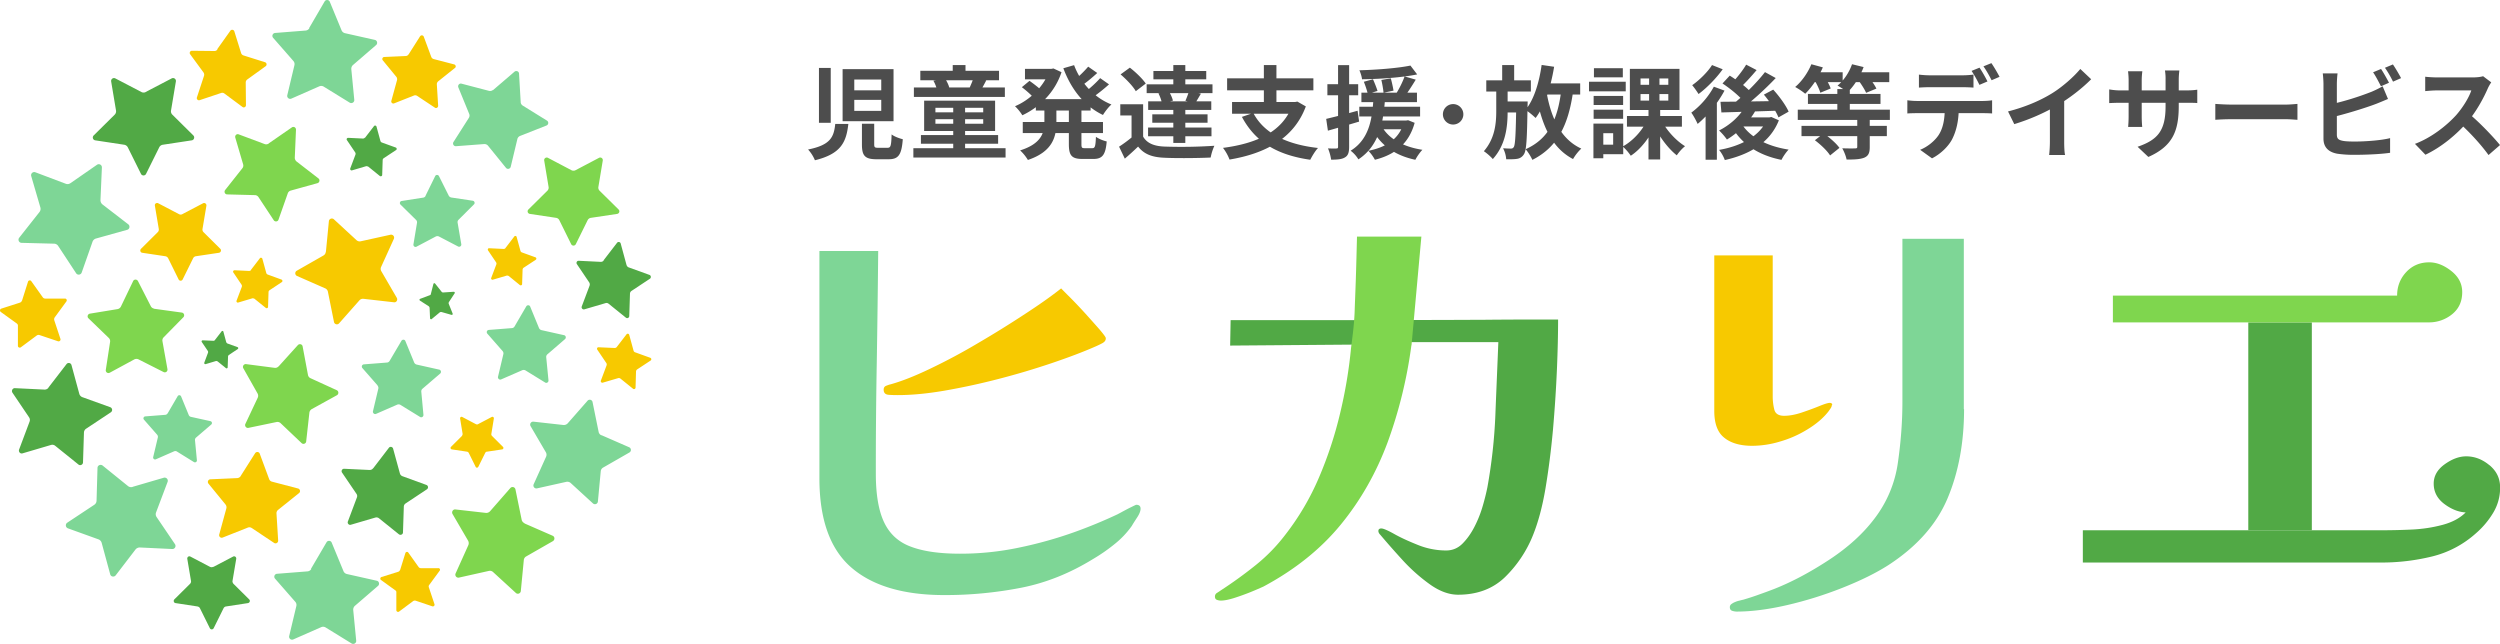 <svg width="198" height="51" fill="none" xmlns="http://www.w3.org/2000/svg"><path d="M107.305 25.352h-9.84l-.037 2.018 9.642-.076c5.08-.208 4.609-.208 4.779-.198h6.82c-.075 1.922-.16 3.845-.235 5.768a41.798 41.798 0 01-.631 5.722 17.54 17.54 0 01-.357 1.44 9.16 9.16 0 01-.649 1.657c-.273.54-.593.995-.96 1.364-.367.37-.799.55-1.298.55a5.963 5.963 0 01-2.239-.436c-.733-.294-1.364-.578-1.881-.872-.527-.293-.866-.435-1.016-.435-.151 0-.235.066-.235.199 0 .104.056.208.16.312a66.03 66.03 0 001.684 1.914 13.838 13.838 0 002.191 1.97c.781.568 1.543.852 2.277.852 1.514 0 2.747-.464 3.706-1.383a9.616 9.616 0 002.22-3.315c.414-1.023.753-2.273.998-3.732.244-1.459.442-3.003.592-4.642.141-1.629.245-3.21.311-4.736.065-1.525.094-2.851.094-3.988-1.882 0-3.773 0-5.663.02-1.891.009-3.801.018-5.701.018m85.134 11.509c-.565-.473-1.176-.71-1.853-.71-.546 0-1.11.208-1.694.625-.583.417-.875.928-.875 1.535 0 .653.283 1.193.838 1.61.555.417 1.128.644 1.693.672-.442.446-1.054.777-1.834.986-.781.208-1.59.331-2.418.369a48.5 48.5 0 01-2.145.057h-23.922v2.557h23.687a16.8 16.8 0 003.941-.473 8.067 8.067 0 003.509-1.847 6.69 6.69 0 001.346-1.592 3.808 3.808 0 00.564-2.027c0-.739-.282-1.298-.837-1.771v.01z" fill="#51A945"/><path d="M183.097 25.532h-5.033v16.464h5.033V25.532zM11.531 7.288l2.07-1.08a.228.228 0 01.33.237l-.386 2.312a.367.367 0 00.103.322l1.665 1.648c.132.133.056.36-.122.388l-2.305.35a.373.373 0 00-.273.2l-1.044 2.103a.224.224 0 01-.405 0l-1.044-2.103a.391.391 0 00-.272-.2l-2.305-.35c-.188-.028-.254-.255-.123-.388l1.666-1.648a.376.376 0 00.103-.322l-.386-2.312a.228.228 0 01.33-.236l2.07 1.08a.358.358 0 00.338 0h-.01zm5.381 37.606l1.552-.814c.123-.066.264.038.245.18l-.292 1.733c-.019.085.019.18.075.246l1.242 1.232c.104.095.047.265-.094.294l-1.73.265a.263.263 0 00-.208.151l-.78 1.573a.169.169 0 01-.302 0l-.78-1.573c-.038-.085-.113-.132-.207-.151l-1.731-.265c-.141-.02-.188-.19-.094-.294l1.242-1.231a.265.265 0 00.075-.247l-.292-1.733c-.019-.142.122-.246.245-.18l1.552.814a.298.298 0 00.254 0h.028zm17.206-21.588l.207-.814c.018-.067.103-.085.14-.029l.518.654s.066.057.113.047l.837-.056c.066 0 .113.066.075.123l-.46.7s-.029.086-.01.124l.31.776c.029.067-.028.124-.093.105l-.8-.228s-.085 0-.122.029l-.64.53c-.047.048-.132 0-.132-.057l-.037-.843s-.029-.085-.057-.104l-.705-.455c-.057-.038-.047-.123.019-.142l.78-.293s.066-.048.085-.095l-.028.028zm13.678-2.68l1.072-1.393c.085-.113.264-.076.292.057l.46 1.696c.03.085.086.16.17.19l1.646.596c.132.047.15.227.038.303l-1.458.966a.267.267 0 00-.122.228l-.057 1.762c0 .142-.17.217-.273.123l-1.364-1.1a.253.253 0 00-.244-.046l-1.675.492c-.131.038-.254-.095-.207-.227l.621-1.648a.305.305 0 00-.028-.256l-.978-1.45c-.076-.113 0-.274.15-.265l1.74.085a.305.305 0 00.236-.104l-.02-.01zM3.828 30.705l1.439-1.866a.223.223 0 01.395.075l.62 2.283a.395.395 0 00.236.256l2.21.796a.228.228 0 01.048.407l-1.957 1.298a.386.386 0 00-.17.303l-.075 2.358c0 .19-.225.294-.367.17l-1.834-1.477a.361.361 0 00-.339-.066l-2.248.663c-.179.057-.338-.123-.273-.303l.828-2.207a.368.368 0 00-.037-.341L.987 31.102c-.104-.151.009-.369.197-.36l2.342.114a.387.387 0 00.31-.142l-.008-.01zm25.736 6.375l1.233-1.61c.094-.133.3-.086.338.066l.537 1.96c.028.104.103.18.197.218l1.9.692c.151.056.18.255.038.35l-1.684 1.118a.311.311 0 00-.14.256l-.067 2.036c0 .161-.188.247-.32.152l-1.58-1.27a.323.323 0 00-.291-.056l-1.938.568c-.15.047-.292-.104-.236-.256l.715-1.904a.3.3 0 00-.037-.293L27.09 37.43a.193.193 0 01.17-.303l2.013.095c.103 0 .207-.038.263-.123l.028-.02zm-.658-26.163l.715-.929c.057-.075.17-.047.198.038l.31 1.137a.184.184 0 00.113.123l1.1.398c.085.028.104.151.029.199l-.978.644c-.047.038-.085.085-.085.152l-.038 1.174c0 .095-.113.142-.188.085l-.912-.739s-.113-.047-.17-.037l-1.12.331c-.093.028-.168-.066-.14-.151l.414-1.1a.214.214 0 00-.02-.17l-.658-.975c-.056-.076 0-.18.104-.18l1.166.056c.057 0 .123-.028.15-.075l.01.019zm-11.88 16.008l.526-.682c.038-.057.132-.038.142.029l.225.833s.047.076.085.095l.81.294c.065.018.074.113.018.151l-.715.474s-.056.066-.056.113l-.029.862c0 .067-.084.104-.131.067l-.668-.54s-.085-.038-.123-.029l-.827.247c-.066.019-.123-.048-.104-.114l.301-.805s.01-.086-.019-.123l-.48-.71c-.037-.058 0-.133.076-.133l.856.037s.084-.018.113-.056v-.01z" fill="#51A945"/><path d="M90.334 40.29c0 .18-.094.427-.291.72-.198.304-.33.512-.405.645a7.056 7.056 0 01-1.402 1.468 13.59 13.59 0 01-1.674 1.156c-1.816 1.117-3.697 1.875-5.654 2.264a31.371 31.371 0 01-6.114.587c-3.236 0-5.701-.73-7.375-2.188-1.684-1.46-2.522-3.818-2.522-7.076V19.877h4.657c-.028 2.918-.066 5.855-.113 8.8a460.878 460.878 0 00-.075 8.838c0 1.639.216 2.927.658 3.856.442.928 1.148 1.572 2.136 1.932.987.37 2.276.55 3.885.55a22.59 22.59 0 004.619-.474c1.524-.313 3.02-.73 4.468-1.25a38.765 38.765 0 003.387-1.402c.047-.029.188-.095.404-.218.216-.114.442-.237.677-.35.236-.115.367-.18.386-.18.235 0 .348.103.348.312zm65.22-7.89c0 2.634-.433 4.983-1.299 7.048-.865 2.065-2.427 3.836-4.703 5.314-.997.635-2.211 1.231-3.65 1.8a30.68 30.68 0 01-4.374 1.364c-1.477.34-2.804.511-3.979.511-.104 0-.226-.019-.349-.057-.131-.038-.197-.142-.197-.293a.3.3 0 01.141-.256c.094-.066.179-.114.254-.142.132-.057.245-.095.348-.114.104-.028.207-.057.311-.076.442-.132.865-.265 1.269-.416.405-.142.819-.294 1.233-.455 1.383-.55 2.822-1.317 4.308-2.292 1.487-.976 2.691-2.065 3.603-3.278a9.41 9.41 0 001.844-4.424c.235-1.629.357-3.24.357-4.812v-12.91h4.864V32.41l.019-.01zM24.485 2.22L25.708.119c.094-.17.348-.152.414.028l.93 2.255a.394.394 0 00.274.227l2.36.53c.189.038.245.285.104.408l-1.834 1.582a.406.406 0 00-.132.331l.235 2.425c.02.19-.188.322-.357.228l-2.06-1.27a.378.378 0 00-.348-.028l-2.22.976a.235.235 0 01-.32-.275l.564-2.368a.375.375 0 00-.085-.341l-1.599-1.829a.232.232 0 01.16-.388l2.409-.19a.379.379 0 00.3-.189l-.018-.01zm.142 42.835l1.232-2.102c.094-.171.348-.152.414.028l.931 2.254c.047.114.15.2.273.228l2.361.53c.188.038.245.284.104.407l-1.835 1.582a.406.406 0 00-.131.332l.235 2.425c.019.19-.188.322-.358.227l-2.06-1.269a.378.378 0 00-.348-.029l-2.22.976a.235.235 0 01-.32-.274L23.47 48a.375.375 0 00-.085-.34l-1.6-1.829a.232.232 0 01.16-.388l2.409-.19a.379.379 0 00.3-.19l-.027-.009zM13.271 32.75l.8-1.373a.152.152 0 01.273.02l.602 1.467a.244.244 0 00.179.152l1.542.34c.123.03.16.18.066.266l-1.204 1.033a.242.242 0 00-.085.218l.151 1.581a.154.154 0 01-.235.142l-1.345-.833c-.066-.047-.15-.047-.226-.019l-1.449.635c-.113.047-.235-.057-.207-.18l.367-1.544a.257.257 0 00-.056-.228l-1.045-1.193c-.084-.095-.018-.247.104-.256l1.58-.123c.085 0 .15-.057.198-.123l-.01.019zm16.633-2.226L28.7 29.151c-.094-.114-.028-.284.122-.294l1.816-.142a.262.262 0 00.225-.142l.932-1.582c.075-.123.263-.113.31.02l.696 1.695a.292.292 0 00.207.17l1.778.398c.141.029.188.218.075.313L33.47 30.78a.274.274 0 00-.103.247l.17 1.828c.008.142-.142.246-.264.17l-1.552-.956a.287.287 0 00-.264-.02l-1.674.73c-.132.057-.273-.066-.245-.208l.423-1.781a.278.278 0 00-.065-.256l.009-.01zm10.855-4.679l.922-1.582c.075-.123.263-.113.31.02l.697 1.695a.292.292 0 00.206.17l1.778.398c.142.029.189.209.076.313l-1.383 1.193a.274.274 0 00-.104.247l.179 1.828c.01.142-.141.246-.263.17l-1.553-.957a.29.29 0 00-.263-.018l-1.674.729c-.132.057-.273-.066-.245-.208l.423-1.79a.278.278 0 00-.066-.256l-1.204-1.374c-.094-.114-.028-.284.123-.294l1.815-.142a.262.262 0 00.226-.142zM5.567 14.516l2.117-1.468c.17-.114.395.01.386.218l-.113 2.586c0 .132.056.255.16.34l2.041 1.573c.16.123.113.388-.085.436l-2.474.691a.41.41 0 00-.272.256l-.856 2.434a.248.248 0 01-.443.057l-1.42-2.16a.394.394 0 00-.33-.18l-2.567-.066c-.207 0-.32-.246-.189-.407l1.6-2.027a.406.406 0 00.075-.37l-.724-2.481a.249.249 0 01.329-.303l2.408.909a.39.39 0 00.367-.047l-.01.009zm4.939 24.041l2.465-.72a.249.249 0 01.301.332l-.912 2.415a.397.397 0 00.046.37l1.45 2.14a.248.248 0 01-.217.389l-2.568-.123a.432.432 0 00-.339.16l-1.57 2.047c-.123.16-.387.114-.434-.085l-.677-2.492a.411.411 0 00-.254-.274l-2.418-.872a.254.254 0 01-.056-.445l2.145-1.42a.398.398 0 00.179-.332l.075-2.586c0-.209.244-.313.404-.19l2.004 1.62a.4.4 0 00.367.076l.01-.01zm37.129-4.092l2.192.957a.232.232 0 01.02.417l-2.08 1.193a.374.374 0 00-.188.294l-.226 2.396a.233.233 0 01-.386.152l-1.768-1.62a.402.402 0 00-.339-.094l-2.333.52a.235.235 0 01-.263-.322l.988-2.188a.384.384 0 00-.02-.35l-1.213-2.075a.236.236 0 01.226-.35l2.38.265a.423.423 0 00.33-.123l1.58-1.8a.227.227 0 01.395.104l.48 2.359a.38.38 0 00.216.275l.01-.01zM33.704 15.501l.762-1.553c.056-.123.235-.123.3 0l.772 1.544a.292.292 0 00.207.151l1.703.256c.132.02.188.19.094.284l-1.223 1.222a.254.254 0 00-.075.237l.291 1.705a.174.174 0 01-.244.18l-1.524-.796a.298.298 0 00-.254 0l-1.524.806c-.122.066-.264-.038-.245-.18l.282-1.705a.271.271 0 00-.075-.237l-1.232-1.213c-.094-.094-.047-.265.094-.284l1.703-.265a.25.25 0 00.197-.152h-.01zm5.334-8.355l1.712-1.468c.141-.113.348-.028.358.152l.131 2.254c0 .114.066.218.17.284l1.91 1.184a.218.218 0 01-.038.389l-2.089.824a.356.356 0 00-.216.246l-.527 2.198a.215.215 0 01-.376.085l-1.42-1.752a.374.374 0 00-.302-.133l-2.239.17a.216.216 0 01-.197-.331l1.213-1.904a.345.345 0 00.029-.332L36.3 6.92c-.066-.17.084-.34.253-.294l2.173.569c.113.028.236 0 .32-.076l-.009.028z" fill="#7ED696"/><path d="M87.579 26.802c0 .16-.094.284-.292.388a7.19 7.19 0 01-.49.237c-1.006.445-2.191.89-3.536 1.345a59.95 59.95 0 01-4.215 1.25 53 53 0 01-4.252.92c-1.373.236-2.605.35-3.687.35-.16 0-.386 0-.678-.02-.3-.009-.442-.15-.442-.406 0-.162.066-.256.198-.313.132-.047.244-.095.348-.114.856-.237 1.9-.644 3.123-1.231a47.253 47.253 0 003.81-2.037 82.643 82.643 0 003.725-2.311c1.176-.767 2.126-1.44 2.85-2.018.104.105.34.35.715.72.377.38.781.805 1.204 1.27.424.473.8.89 1.13 1.269.32.379.489.606.489.682v.019zm57.505 5.276a.533.533 0 01-.095.256c-.065.095-.122.18-.178.256-.414.53-.979 1.004-1.665 1.42a8.695 8.695 0 01-2.192.967 7.678 7.678 0 01-2.173.331c-.941 0-1.684-.208-2.211-.634-.536-.417-.799-1.128-.799-2.132V20.228h4.628v11.168c0 .341.037.682.122 1.023.075.341.339.512.781.512.414 0 .884-.086 1.392-.256.508-.17.969-.341 1.392-.512.414-.17.696-.255.828-.255s.198.056.198.16l-.028.01zM19.876 21.374l.705-.919c.057-.075.17-.047.198.038l.31 1.127a.185.185 0 00.113.124l1.091.397c.085.029.104.152.029.2l-.97.643a.18.18 0 00-.084.152l-.038 1.165c0 .095-.113.142-.178.085l-.904-.729s-.112-.047-.169-.028l-1.11.331c-.084.029-.17-.057-.132-.151l.414-1.09a.214.214 0 00-.018-.17l-.65-.966c-.056-.076 0-.18.095-.18l1.157.056a.196.196 0 00.15-.075l-.01-.01zm-5.437-4.414l1.646-.862c.132-.066.282.047.263.19l-.31 1.847a.288.288 0 00.084.255l1.327 1.317c.103.104.047.284-.104.313l-1.834.274a.295.295 0 00-.216.161l-.828 1.677a.178.178 0 01-.32 0l-.828-1.677a.314.314 0 00-.216-.16l-1.835-.275c-.15-.02-.207-.2-.103-.313l1.326-1.317a.287.287 0 00.085-.255l-.31-1.848c-.029-.151.131-.255.263-.189l1.646.862a.28.28 0 00.273 0h-.01zm17.252 28.18l.414-1.335c.038-.104.17-.133.235-.038l.81 1.137a.227.227 0 00.178.095h1.383a.124.124 0 01.113.198l-.828 1.128a.192.192 0 00-.029.199l.443 1.326c.037.104-.066.208-.17.17l-1.317-.445a.241.241 0 00-.197.028l-1.12.834c-.084.066-.216 0-.216-.114v-1.392a.172.172 0 00-.085-.18l-1.129-.815a.133.133 0 01.038-.236l1.327-.417a.213.213 0 00.14-.142h.01zM48.84 27.493l.78-1.013c.067-.085.189-.057.217.047l.339 1.241a.192.192 0 00.122.133l1.204.436c.094.037.113.16.028.217l-1.063.701a.221.221 0 00-.094.161l-.037 1.28c0 .103-.123.16-.198.094l-.997-.805a.204.204 0 00-.179-.038l-1.223.36c-.094.028-.188-.067-.15-.161l.451-1.203c.02-.067.02-.133-.019-.19l-.715-1.06c-.056-.086 0-.2.104-.19l1.27.057a.22.22 0 00.17-.076l-.01.01zm-10.979 6.101l1.082-.569a.116.116 0 01.17.123l-.198 1.213a.19.19 0 00.057.17l.865.862c.066.067.028.19-.066.2l-1.204.18c-.066 0-.113.047-.141.103l-.546 1.1c-.047.084-.169.084-.207 0l-.545-1.1a.197.197 0 00-.141-.104l-1.204-.18c-.095-.019-.132-.132-.066-.199l.865-.862s.066-.104.057-.17l-.198-1.213a.116.116 0 01.17-.123l1.081.569a.198.198 0 00.179 0h-.01zM1.748 23.799l.47-1.487a.146.146 0 01.264-.038l.903 1.27a.245.245 0 00.197.103h1.553c.122-.009.197.124.122.228l-.922 1.26a.279.279 0 00-.038.227l.49 1.478c.037.113-.076.227-.189.19l-1.467-.493a.243.243 0 00-.226.038l-1.251.928c-.103.075-.245 0-.235-.123v-1.563a.216.216 0 00-.094-.2l-1.26-.909a.15.15 0 01.037-.265l1.477-.474a.27.27 0 00.16-.16l.01-.01zm17.309 13.906l1.148-1.81c.094-.142.31-.123.367.038l.743 2.009c.038.104.122.18.235.208l2.06.54c.16.047.207.256.076.36l-1.665 1.336a.334.334 0 00-.123.284l.132 2.14c.01.171-.179.285-.32.19l-1.778-1.184a.33.33 0 00-.31-.029l-1.985.787a.204.204 0 01-.273-.247l.564-2.065a.352.352 0 00-.065-.303l-1.355-1.658c-.104-.132-.019-.331.15-.34l2.127-.095a.352.352 0 00.272-.152v-.01zM32.358 4.314l.913-1.44a.165.165 0 01.291.029l.593 1.6a.29.29 0 00.179.171l1.636.426c.132.038.17.209.057.285l-1.326 1.06a.303.303 0 00-.104.228l.104 1.705c0 .132-.142.227-.254.151l-1.412-.937a.279.279 0 00-.244-.029l-1.58.625a.165.165 0 01-.217-.199l.452-1.648a.32.32 0 00-.047-.246l-1.082-1.317c-.085-.104-.019-.265.122-.265l1.694-.076a.26.26 0 00.216-.123h.01zm-15.154-.417l1.044-1.468a.179.179 0 01.31.048l.537 1.724a.29.29 0 00.188.189l1.712.54c.132.047.16.227.047.313l-1.458 1.051a.297.297 0 00-.122.237l.018 1.8c0 .142-.16.227-.272.142l-1.44-1.07a.273.273 0 00-.254-.039l-1.702.569c-.132.047-.264-.085-.217-.218L16.16 6a.308.308 0 00-.038-.255l-1.063-1.45c-.084-.113 0-.274.141-.274l1.788.019a.293.293 0 00.235-.124l-.019-.019zM40.035 19.64l.696-.909a.105.105 0 01.188.038l.301 1.099a.185.185 0 00.113.123l1.073.388c.084.029.103.142.019.2l-.95.624c-.048.029-.076.086-.085.143l-.038 1.146c0 .095-.103.142-.179.085l-.884-.72s-.103-.047-.16-.028l-1.091.322c-.085.028-.17-.057-.132-.142l.405-1.07a.192.192 0 00-.02-.162l-.639-.947c-.047-.076 0-.18.094-.17l1.139.056a.186.186 0 00.15-.066v-.01zm-14.223.304l.235-2.425a.237.237 0 01.395-.152l1.787 1.648a.374.374 0 00.34.095l2.36-.52a.237.237 0 01.264.33l-1.007 2.217a.358.358 0 00.019.35l1.223 2.104c.094.17-.038.379-.226.35l-2.408-.274a.367.367 0 00-.33.123l-1.608 1.818a.233.233 0 01-.405-.113l-.48-2.387a.371.371 0 00-.225-.275l-2.22-.976a.232.232 0 01-.019-.417l2.107-1.203a.366.366 0 00.188-.293h.01z" fill="#F7C900"/><path d="M111.792 27.351l.781-8.61h-5.099c-.028 1.136-.056 2.273-.094 3.42-.028.852-.065 1.704-.094 2.566a22.503 22.503 0 01-.15 1.772l-.132 1.051a37.157 37.157 0 01-.865 5.172 31.046 31.046 0 01-1.684 5.115 20.374 20.374 0 01-2.662 4.519 13.744 13.744 0 01-2.371 2.425 34.018 34.018 0 01-2.766 1.998c-.075.057-.169.114-.272.18a.327.327 0 00-.16.294c0 .133.056.218.16.256a.897.897 0 00.31.057c.263 0 .611-.067 1.035-.2a18.69 18.69 0 001.317-.473c.442-.18.78-.331 1.016-.436 2.511-1.345 4.553-2.984 6.133-4.916 1.581-1.932 2.813-4.111 3.707-6.517a36.266 36.266 0 001.881-7.682l.009.01zm71.315-1.819h9.247a2.88 2.88 0 001.853-.644c.537-.435.8-1.013.8-1.752 0-.654-.282-1.212-.856-1.667-.574-.455-1.157-.692-1.759-.692-.725 0-1.336.256-1.816.768-.479.511-.724 1.136-.724 1.866h-22.511v2.121h15.766zM21.305 11.343l1.806-1.25c.142-.105.34 0 .33.189l-.094 2.207a.39.39 0 00.131.293l1.74 1.346c.142.104.095.331-.075.379l-2.116.587a.34.34 0 00-.235.218l-.734 2.084c-.056.17-.282.189-.376.047l-1.214-1.838a.344.344 0 00-.282-.151l-2.192-.057c-.179 0-.273-.209-.16-.35l1.364-1.725a.34.34 0 00.057-.312l-.621-2.113c-.047-.17.113-.322.273-.255l2.05.767a.35.35 0 00.32-.038l.028-.028zM41.54 41.456l2.23.975c.179.076.188.323.019.427l-2.117 1.212a.368.368 0 00-.188.303l-.235 2.435a.235.235 0 01-.395.151l-1.797-1.648a.374.374 0 00-.339-.095l-2.37.53a.237.237 0 01-.264-.33l1.007-2.236a.406.406 0 00-.019-.36l-1.232-2.112c-.094-.171.037-.38.225-.36l2.418.274a.4.4 0 00.33-.132l1.608-1.838a.233.233 0 01.404.114l.49 2.396a.392.392 0 00.225.275v.019zM12.2 24.453l2.2.303c.18.028.245.237.123.37l-1.562 1.59a.351.351 0 00-.094.313l.395 2.207a.213.213 0 01-.31.228l-1.985-1.004a.377.377 0 00-.32 0L8.69 29.52a.213.213 0 01-.31-.227l.339-2.216a.357.357 0 00-.104-.313l-1.608-1.553c-.132-.124-.057-.341.112-.37l2.192-.36a.375.375 0 00.264-.199l.969-2.017c.075-.162.3-.162.385 0l1.016 1.989c.057.104.15.17.264.19l-.01.009zm9.858 4.575l1.533-1.696c.123-.132.348-.076.377.104l.423 2.255a.35.35 0 00.207.265l2.07.947c.169.076.169.313.018.398l-1.994 1.1a.381.381 0 00-.188.274l-.254 2.283a.215.215 0 01-.367.132l-1.656-1.572a.364.364 0 00-.32-.095l-2.23.464c-.178.038-.319-.151-.244-.312l.979-2.075a.374.374 0 00-.01-.331l-1.129-1.999a.221.221 0 01.217-.332l2.258.294a.35.35 0 00.31-.114v.01zm23.517-15.544l1.872-.986c.15-.075.32.048.292.218l-.348 2.094a.341.341 0 00.094.293l1.505 1.487a.205.205 0 01-.113.351l-2.088.313a.343.343 0 00-.245.18l-.94 1.904a.205.205 0 01-.367 0l-.941-1.904a.343.343 0 00-.245-.18l-2.088-.313a.205.205 0 01-.113-.35l1.505-1.488a.341.341 0 00.094-.293l-.348-2.094c-.028-.17.15-.293.292-.218l1.872.986a.357.357 0 00.31 0z" fill="#7FD64E"/><path d="M197.306 6.523a3.307 3.307 0 00-.279.494c-.327.757-.917 1.841-1.602 2.639-.893 1.028-2.097 2.016-3.332 2.598l-.829-.86c1.291-.479 2.519-1.451 3.268-2.28.526-.598 1.012-1.388 1.196-1.954h-2.711c-.326 0-.765.04-.94.056v-1.14c.215.032.709.056.94.056h2.814c.351 0 .662-.04.83-.096l.645.487zm-1.777 2.47c.821.67 1.953 1.858 2.471 2.496l-.909.79c-.59-.822-1.459-1.77-2.312-2.544l.75-.741zm-6.95-3.531c.199.295.478.797.629 1.092l-.637.28c-.168-.328-.407-.798-.622-1.109l.63-.263zm.94-.359c.207.303.502.805.646 1.084l-.638.28a8.267 8.267 0 00-.638-1.1l.63-.264zm-4.384.71a7.337 7.337 0 00-.056.829v4.018c0 .35.159.438.518.502.239.04.566.048.917.048.837 0 2.12-.096 2.782-.271v1.163c-.757.112-1.961.16-2.838.16a8.99 8.99 0 01-1.347-.088c-.686-.127-1.092-.502-1.092-1.196V6.642c0-.184-.024-.59-.056-.83h1.172zm-.526 2.447a22.308 22.308 0 003.228-.996c.279-.12.55-.248.869-.43l.423 1.004c-.303.127-.662.279-.925.382-.941.359-2.503.83-3.587 1.084l-.008-1.044zm-9.156-.031c.295.023.869.055 1.284.055h4.28c.375 0 .726-.04.941-.055v1.26c-.191-.009-.598-.049-.933-.049h-4.288c-.447 0-.981.024-1.284.048v-1.26zm-2.896.175c0 1.969-.478 3.172-2.407 4.026l-.853-.806c1.546-.534 2.216-1.227 2.216-3.188v-2.12a4.09 4.09 0 00-.048-.734h1.14c-.016.16-.048.414-.048.733v2.089zm-2.885-2.758c-.016.151-.048.406-.048.725v2.846c0 .359.024.685.04.837h-1.116c.015-.152.039-.478.039-.837V6.363c0-.223-.016-.47-.047-.717h1.132zm-2.623 1.434c.143.024.47.08.861.08h5.229c.423 0 .662-.024.885-.056v1.06c-.175-.023-.462-.023-.877-.023h-5.237c-.399 0-.678.016-.861.024V7.08zm-8.013 1.746c1.427-.366 2.591-.885 3.484-1.435.813-.502 1.722-1.3 2.24-1.929l.861.813c-.726.734-1.698 1.483-2.639 2.049a16.33 16.33 0 01-3.452 1.507l-.494-1.005zm3.316-.917l1.132-.27v3.595c0 .35.016.845.072 1.044h-1.267c.031-.191.063-.694.063-1.044V7.909zm-10.373-2c.255.032.59.056.853.056h2.615c.271 0 .582-.024.853-.056v1.028a15.25 15.25 0 00-.853-.032h-2.607c-.279 0-.614.016-.861.032V5.91zm-.917 2.033c.232.031.511.055.758.055h5.221c.168 0 .518-.016.734-.055v1.044c-.2-.016-.51-.024-.734-.024h-5.221c-.231 0-.542.008-.758.024V7.942zm4.074.558c0 1.044-.183 1.841-.518 2.51-.279.55-.893 1.172-1.602 1.531l-.941-.677c.566-.224 1.132-.678 1.451-1.148.398-.598.502-1.355.502-2.208l1.108-.008zm1.642-3.141c.2.287.487.797.63 1.092l-.638.27a9.369 9.369 0 00-.622-1.107l.63-.255zm.941-.359c.207.295.502.805.646 1.084l-.63.271c-.168-.335-.423-.797-.646-1.1l.63-.255zm-12.202 2.056h.988v2.129h-.988V7.056zm-2.328.383h5.748v.79h-5.748v-.79zm-.805 1.244h7.294v.813h-7.294v-.813zm.295 1.283h6.76v.813h-6.76v-.813zm4.416-.582h.989v2.264c0 .463-.104.702-.447.845-.334.128-.789.144-1.387.144-.048-.271-.207-.654-.342-.893.406.016.876.016 1.012.008.135 0 .175-.024.175-.128v-2.24zm-3.699-3.659h2.543v.781h-2.543v-.78zm3.165 0h3.069v.781h-3.069v-.78zm-3.101-.638l.909.248c-.335.789-.877 1.586-1.395 2.088a5.55 5.55 0 00-.797-.534c.526-.438 1.004-1.124 1.283-1.802zm3.221 0l.917.224c-.287.773-.782 1.53-1.276 2a5.949 5.949 0 00-.789-.534c.494-.398.925-1.044 1.148-1.69zm-2.982 1.244l.774-.303c.199.303.43.71.518.98l-.821.335c-.072-.263-.279-.693-.471-1.012zm3.476.016l.773-.311c.239.295.534.702.662.98l-.813.335c-.112-.263-.383-.693-.622-1.004zm-3.436 4.76l.694-.543c.454.319 1.004.79 1.251 1.148l-.741.598c-.223-.367-.749-.861-1.204-1.204zm-5.547-2.647l.861.27c-.526.95-1.403 1.794-2.28 2.32a5.063 5.063 0 00-.622-.717c.829-.414 1.619-1.1 2.041-1.873zm.104-3.34l.829.43c-.423.502-.909 1.036-1.292 1.387l-.653-.374c.374-.383.853-.989 1.116-1.443zm1.49.59l.853.47c-.853.9-1.977 1.921-2.869 2.567l-.63-.415c.885-.677 1.985-1.762 2.646-2.622zm-3.364.9l.574-.621c.582.366 1.332.908 1.674 1.323l-.605.685c-.327-.406-1.045-.996-1.643-1.387zm3.277.885l.741-.398c.471.518 1.005 1.243 1.22 1.745l-.805.455c-.192-.486-.686-1.252-1.156-1.802zm-3.436.566c1.156-.008 2.95-.032 4.632-.064l-.032.766a641.94 641.94 0 01-4.528.143l-.072-.845zm1.658 1.714c.646 1.076 1.993 1.802 3.739 2.073-.199.2-.447.566-.566.813-1.834-.367-3.149-1.244-3.946-2.639l.773-.247zm.199-.478h2.145v.717h-2.782l.637-.717zm1.834 0h.183l.152-.032.598.263c-.71 1.794-2.344 2.71-4.281 3.149a2.866 2.866 0 00-.455-.805c1.754-.303 3.277-1.116 3.803-2.44v-.135zm-4.217-2.432l.845.311c-.518.973-1.347 1.993-2.129 2.639-.087-.207-.342-.686-.502-.893a6.382 6.382 0 001.786-2.057zm-.144-1.713l.845.334c-.494.694-1.243 1.467-1.913 1.961a7.032 7.032 0 00-.502-.701c.574-.399 1.244-1.068 1.57-1.594zm-.51 3.435l.813-.813.08.04v4.839h-.893V8.587zm-6.228.598h4.353v.845h-4.353v-.845zm2.822.502c.383.71 1.108 1.483 1.778 1.89a3.511 3.511 0 00-.654.725c-.678-.534-1.387-1.475-1.802-2.367l.678-.248zm-1.746-2.24v.519h2.2v-.519h-2.2zm0-1.235v.502h2.2v-.502h-2.2zm-.845-.758h3.93v3.26h-3.93v-3.26zm1.308 4.17l.717.247c-.423.988-1.156 1.945-1.953 2.463a4.047 4.047 0 00-.638-.733c.757-.407 1.499-1.196 1.874-1.977zm.215-3.795h.821v2.527h.056v4.273h-.925V8.356h.048V5.83zm-4.393 1.77h2.336v.717h-2.336V7.6zm.024-2.2h2.288v.725h-2.288V5.4zm-.024 3.284h2.336v.725h-2.336v-.725zm-.366-2.208h2.909v.757h-2.909v-.757zm.781 3.316h1.929v2.423h-1.929v-.757h1.132v-.909h-1.132v-.757zm-.431 0h.782v2.742h-.782V9.791zm-8.486-3.428h3.531v.885h-3.531v-.885zm1.347 1.674h1.331v.869h-1.331v-.869zm-.088-2.886h.949v1.61h-.949v-1.61zm1.116 2.886h.901s0 .263-.008.375c-.04 2.567-.08 3.523-.295 3.818a.746.746 0 01-.534.35c-.199.033-.526.04-.861.033a2.253 2.253 0 00-.247-.87c.263.017.486.025.614.025.104 0 .167-.024.231-.12.12-.183.16-1.012.199-3.428v-.183zm1.93-1.435h3.132v.885h-3.132v-.885zm.079-1.459l.989.144c-.263 1.602-.75 3.117-1.467 4.057a6.029 6.029 0 00-.797-.645c.669-.805 1.076-2.153 1.275-3.556zm1.555 1.993l.94.096c-.382 2.694-1.235 4.416-3.228 5.429a4.07 4.07 0 00-.534-.845c1.801-.806 2.543-2.328 2.822-4.68zm-1.164.176c.359 2.04 1.14 3.722 2.75 4.456a3.68 3.68 0 00-.654.829c-1.729-.909-2.495-2.742-2.933-5.142l.837-.143zm-3.986-.479h.901V8.81c0 1.3-.168 2.67-1.172 3.787a4.089 4.089 0 00-.71-.622c.861-.996.981-2.152.981-3.173V6.833zm-3.411 1.411a.81.81 0 11-.814.808.81.81 0 01.814-.808zm-7.268-.908h4.401v.75h-4.401v-.75zm-.167 1.116h4.815v.773h-4.815v-.773zm1.036 1.092h2.695v.694h-2.695v-.694zm-.677-3.069l.725-.2c.128.288.287.686.359.925l-.766.24a7.924 7.924 0 00-.318-.965zm1.387-.143l.749-.128c.088.31.175.725.215.973l-.789.167a8.362 8.362 0 00-.175-1.012zm2.304-1.14l.534.701c-1.212.247-2.934.367-4.369.383-.016-.208-.119-.518-.207-.71 1.411-.04 3.045-.167 4.042-.374zm-2.225 4.886c.542.933 1.682 1.555 3.173 1.786-.191.191-.438.55-.558.79-1.586-.336-2.71-1.125-3.38-2.353l.765-.223zm1.762-4.025l.885.255c-.295.486-.63 1.004-.893 1.347l-.661-.24c.239-.374.526-.948.669-1.362zm-.048 3.491h.176l.151-.024.518.207c-.47 1.714-1.634 2.543-3.148 2.926a3.17 3.17 0 00-.519-.71c1.427-.286 2.456-.94 2.822-2.271v-.128zm-2.415-1.738h.917c-.128 1.698-.383 3.683-2.113 4.815a2.481 2.481 0 00-.614-.685c1.571-.965 1.706-2.735 1.81-4.13zm-3.747 1.61a67.341 67.341 0 002.487-.645l.12.86c-.845.256-1.746.511-2.471.718l-.136-.932zm.096-2.75h2.439v.877h-2.439v-.877zm.845-1.506h.877v6.465c0 .446-.08.693-.327.837-.239.151-.582.183-1.1.183a3.702 3.702 0 00-.247-.893c.287.016.566.016.661.008.096 0 .136-.024.136-.135V5.16zM99.26 8.946c.822 1.57 2.56 2.487 5.127 2.774-.216.223-.479.662-.614.933-2.687-.383-4.377-1.451-5.413-3.396l.9-.311zm-1.681-.869h5.11v.933h-5.11v-.933zm-.39-1.873h6.831v.948h-6.832v-.948zm2.909-1.053h.996V8.5h-.996V5.151zm2.28 2.926h.207l.167-.032.67.383c-.957 2.583-3.276 3.746-6.043 4.209a3.656 3.656 0 00-.518-.925c2.679-.35 4.791-1.291 5.517-3.46v-.175zm-11.842.183v2.934h-.917V9.145h-.892V8.26h1.81zm0 2.56c.303.525.869.757 1.69.788a39.31 39.31 0 003.954-.063 4 4 0 00-.295.932c-.996.048-2.694.064-3.667.016-.957-.04-1.602-.27-2.08-.885-.32.311-.654.614-1.053.957l-.454-.949a10.95 10.95 0 001.076-.797h.83zM88.75 5.892l.734-.534c.454.35 1.012.885 1.26 1.26l-.79.605c-.215-.39-.75-.94-1.204-1.331zm2.998 1.506l.82-.175c.144.231.28.542.328.75l-.877.199c-.024-.208-.144-.534-.271-.774zm-.399-1.777h4.185v.661H91.35v-.661zm-.088 3.436h4.377v.661h-4.377v-.661zm-.326-1.029h4.998v.678h-4.998v-.678zm-.12-1.347h5.214v.693h-5.214v-.693zm.112 3.42h5.022v.693h-5.022v-.693zm2-4.95h.95V7.12h-.95V5.151zm0 3.212h.95v2.957h-.95V8.364zm1.244-1.156l.94.215c-.175.295-.334.566-.454.758l-.773-.2a5.7 5.7 0 00.287-.773zm-12.132.647h4.337v.9h-4.337v-.9zm-.861-2.4h2.256v.83h-2.256v-.83zm-.175 4.21h6.353v.877h-6.353v-.877zm2.096-4.21h.167l.168-.031.638.295c-.543 1.626-1.738 2.766-3.101 3.412a3.824 3.824 0 00-.582-.718c1.188-.494 2.296-1.578 2.71-2.79v-.167zm-.383 2.855h.95v1.379c0 1.132-.288 2.32-2.257 2.981a3.46 3.46 0 00-.614-.757c1.698-.534 1.921-1.42 1.921-2.24V8.309zm2.352-3.15c.51 1.372 1.555 2.56 2.958 3.118-.224.19-.519.574-.67.829-1.483-.702-2.52-2.041-3.14-3.7l.852-.246zm-4.137 1.746l.606-.502c.302.216.717.526.924.742l-.63.55a8.71 8.71 0 00-.9-.79zm5.253-1.626l.718.502c-.415.383-.901.782-1.276 1.029l-.574-.439a8.16 8.16 0 001.132-1.092zm.949.909l.701.494c-.43.39-.956.805-1.363 1.076l-.574-.438c.39-.287.925-.773 1.236-1.132zm-2.48 2.16h.997v3.053c0 .296.032.335.255.335h.606c.215 0 .255-.151.287-.9.2.151.59.31.853.366-.088 1.06-.343 1.387-1.044 1.387h-.877c-.87 0-1.076-.287-1.076-1.188V8.349zM72.889 5.606h6.234v.75h-6.234v-.75zm.048 5.094h6.114v.685h-6.114V10.7zm-.558-3.77h7.206v.748H72.38V6.93zm-.04 4.806h7.302v.741h-7.302v-.741zm3.117-6.585h1.012v1.045h-1.012V5.15zm.04 3.173h.94v3.707h-.94V8.324zm1.594-2.128l1.02.175c-.167.319-.31.582-.43.781l-.9-.175c.103-.231.246-.55.31-.781zm-3.165.199l.925-.16c.151.216.295.519.335.726l-.973.2c-.024-.208-.151-.535-.287-.766zm.16 3.045v.36h3.786v-.36h-3.786zm0-.9v.358h3.786V8.54h-3.786zm-.893-.567h5.62v2.4h-5.62v-2.4zm-5.533-.063v.869h2.136v-.87H67.66zm0-1.61v.853h2.136V6.3H67.66zm-.925-.822h4.034V9.6h-4.034V5.478zm-1.873-.095h.933v4.344h-.933V5.383zm3.404 4.416h.972v1.626c0 .247.048.28.311.28h.742c.255 0 .295-.136.326-1.06.2.167.622.318.885.382-.095 1.26-.358 1.586-1.124 1.586h-.964c-.933 0-1.148-.303-1.148-1.18V9.8zm-2.113.016h1.037c-.16 1.411-.55 2.368-2.647 2.878A2.923 2.923 0 0064 11.84c1.802-.359 2.04-1.005 2.152-2.025z" fill="#4D4D4D"/></svg>